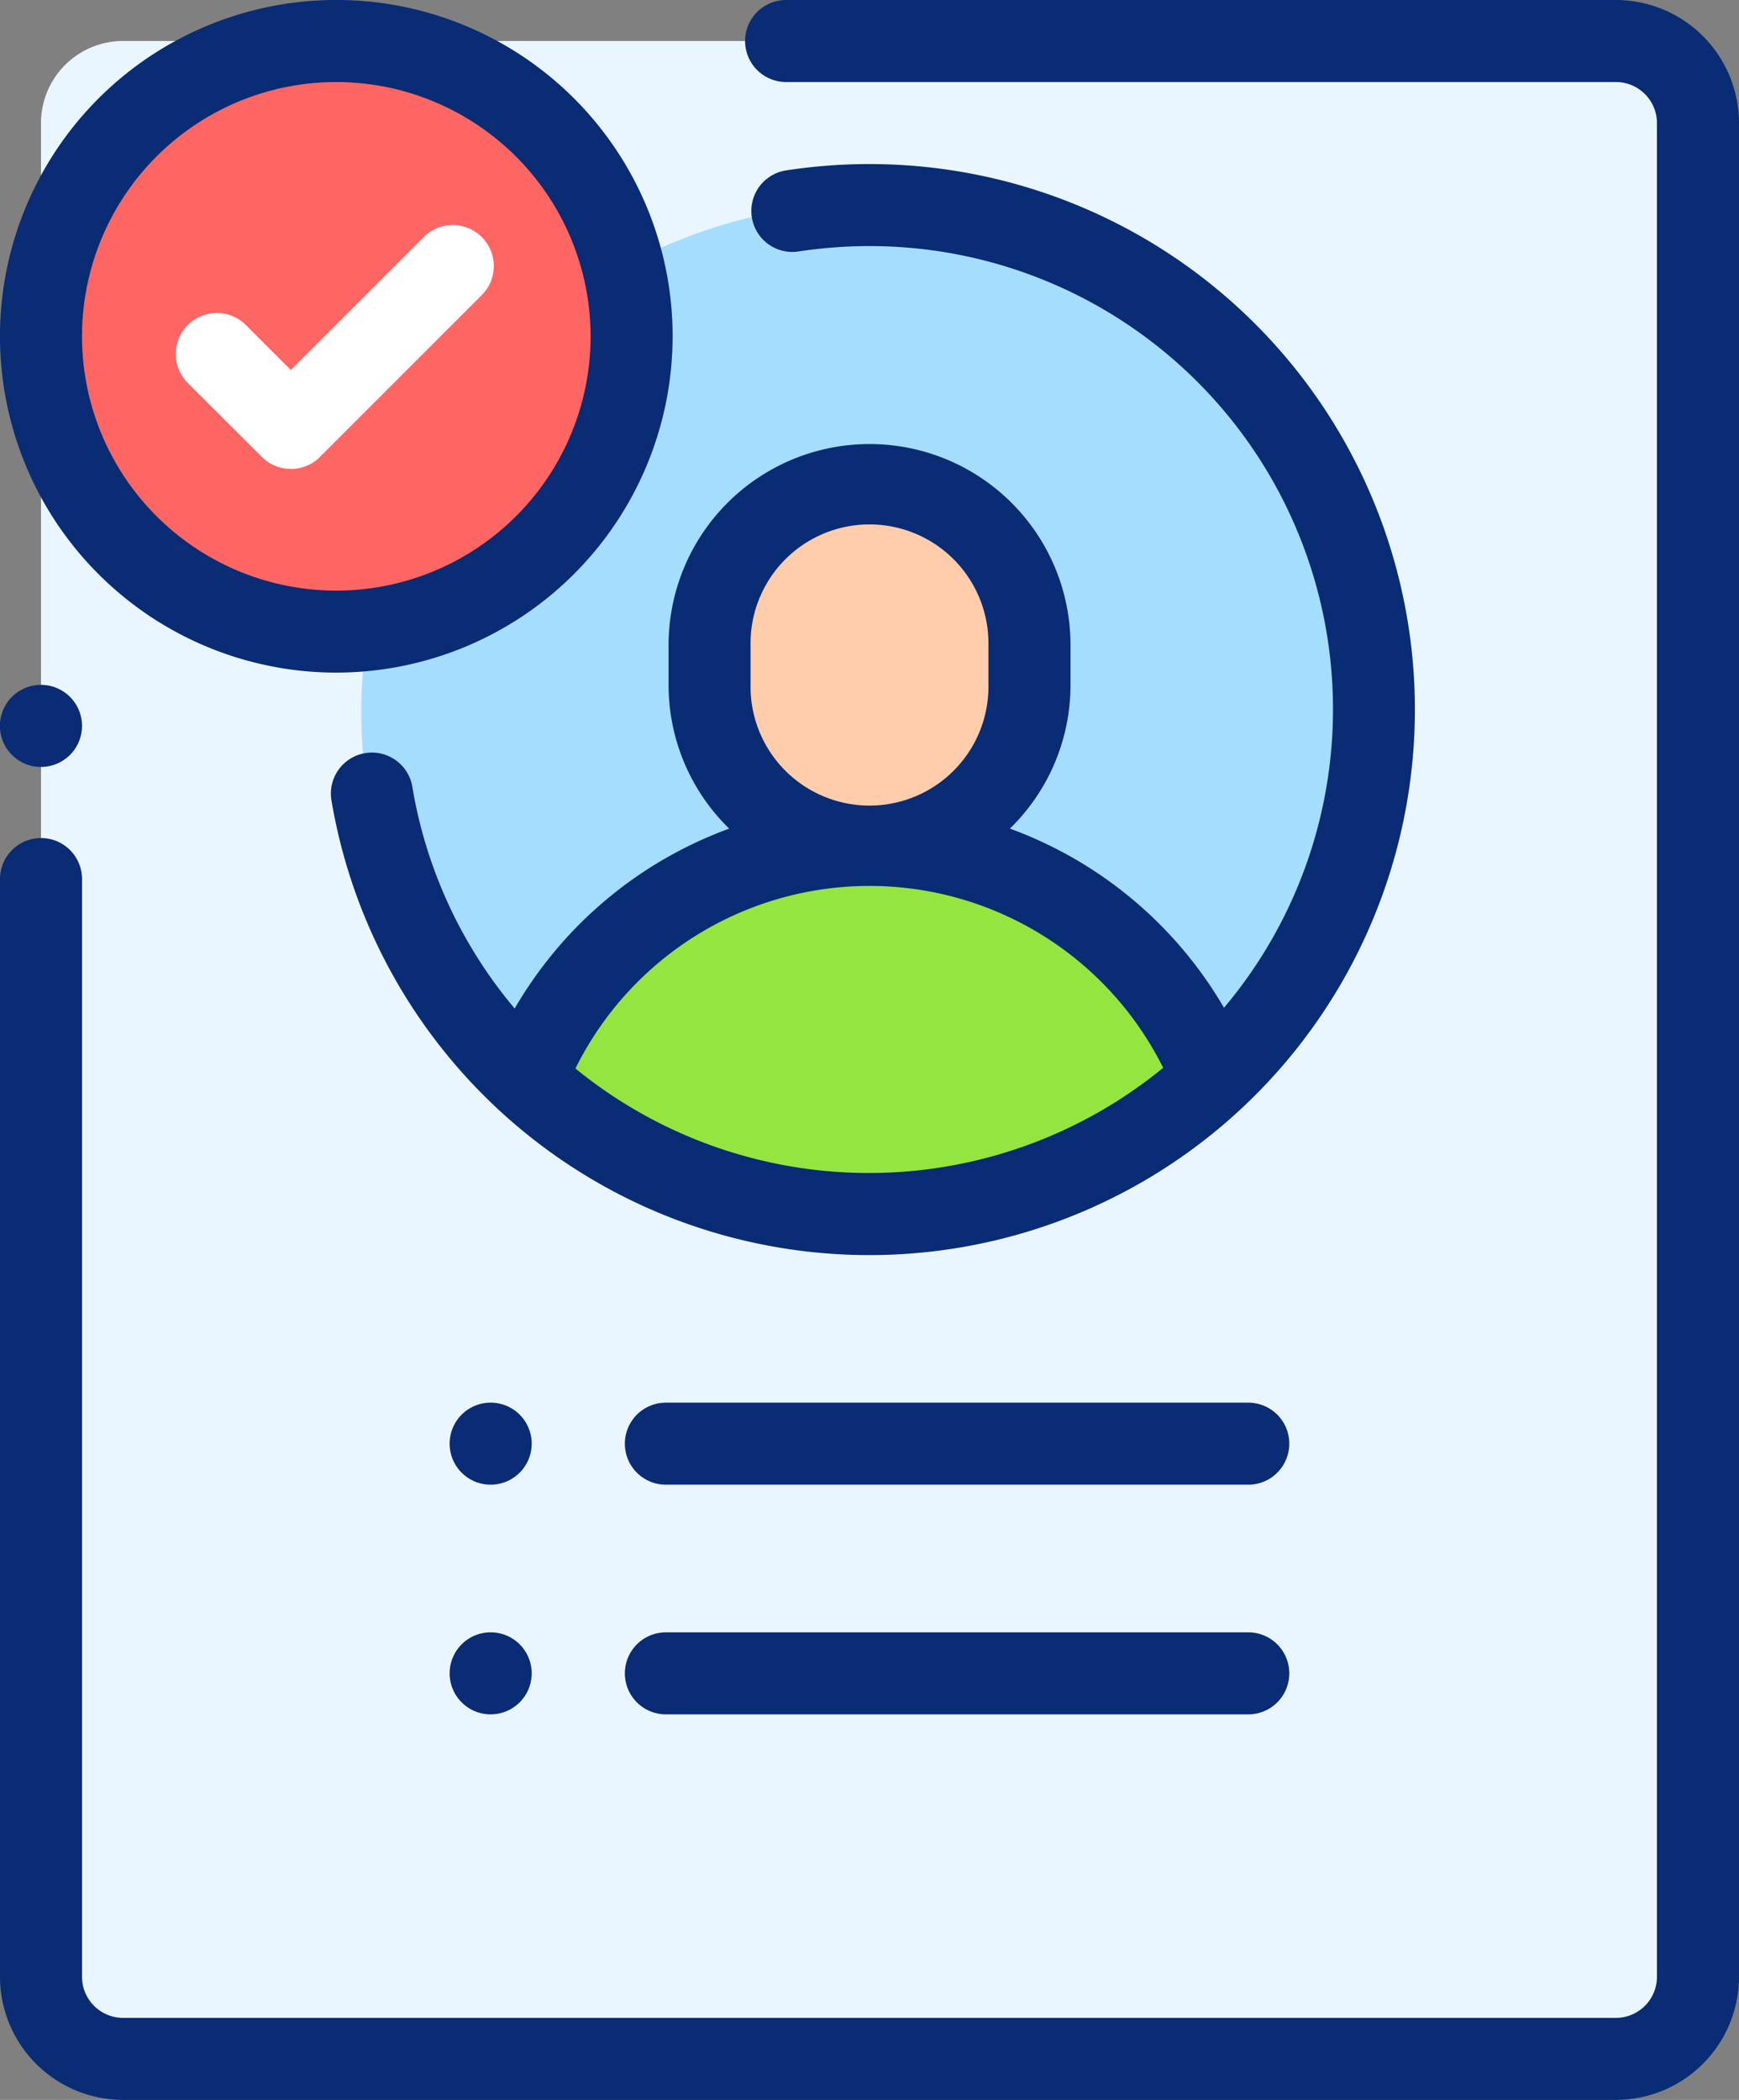 <svg xmlns="http://www.w3.org/2000/svg" width="77.016" height="93" viewBox="0 0 77.016 93">
  <rect x="0" y="0" width="77.016" height="93" fill="#808080" stroke="none"/>
  <g id="lavora-con-noi-icon" transform="translate(-44)">
    <path id="Path_334" data-name="Path 334" d="M123.75,99.367H57.633A3.633,3.633,0,0,1,54,95.734v-82.1A3.633,3.633,0,0,1,57.633,10H123.75a3.633,3.633,0,0,1,3.633,3.633v82.1A3.633,3.633,0,0,1,123.75,99.367Z" transform="translate(-8.184 -8.184)" fill="#eaf6ff"/>
    <circle id="Ellipse_20" data-name="Ellipse 20" cx="22.5" cy="22.5" r="22.5" transform="translate(60 9)" fill="#a5ddff"/>
    <path id="Path_335" data-name="Path 335" d="M45.816,170.633A1.818,1.818,0,1,1,47.1,170.1,1.83,1.83,0,0,1,45.816,170.633Z" transform="translate(0 -136.666)" fill="#092c74"/>
    <path id="Path_336" data-name="Path 336" d="M115.566,93H49.449A5.455,5.455,0,0,1,44,87.551V38.932a1.816,1.816,0,0,1,3.633,0V87.551a1.818,1.818,0,0,0,1.816,1.816h66.117a1.818,1.818,0,0,0,1.816-1.816V5.449a1.818,1.818,0,0,0-1.816-1.816H78.815a1.816,1.816,0,0,1,0-3.633h36.752a5.455,5.455,0,0,1,5.449,5.449v82.1A5.455,5.455,0,0,1,115.566,93Z" fill="#092c74"/>
    <path id="Path_337" data-name="Path 337" d="M231.168,125.335v1.771a7.084,7.084,0,0,1-7.084,7.084h0A7.084,7.084,0,0,1,217,127.106v-1.771a7.084,7.084,0,0,1,7.084-7.084h0A7.084,7.084,0,0,1,231.168,125.335Z" transform="translate(-141.576 -96.772)" fill="#ffcdac"/>
    <path id="Path_338" data-name="Path 338" d="M187.463,206h0a16.35,16.35,0,0,0-15.212,10.363,22.324,22.324,0,0,0,30.424,0A16.35,16.35,0,0,0,187.463,206Z" transform="translate(-104.955 -168.583)" fill="#95e540"/>
    <path id="Path_339" data-name="Path 339" d="M148.546,40a24.45,24.45,0,0,0-3.692.28,1.816,1.816,0,0,0,.551,3.591,20.777,20.777,0,0,1,3.141-.238,20.514,20.514,0,0,1,15.7,33.733,18.2,18.2,0,0,0-9.482-7.935,8.873,8.873,0,0,0,2.684-6.361V61.3a8.9,8.9,0,1,0-17.8,0v1.771a8.872,8.872,0,0,0,2.684,6.361,18.2,18.2,0,0,0-9.5,7.968A20.458,20.458,0,0,1,128.3,67.58a1.816,1.816,0,0,0-3.583.6A24.16,24.16,0,1,0,148.546,40Zm-5.268,23.069V61.3a5.268,5.268,0,1,1,10.535,0v1.771a5.268,5.268,0,1,1-10.535,0Zm-7.755,16.987a14.529,14.529,0,0,1,26.029-.031,20.559,20.559,0,0,1-26.029.031Z" transform="translate(-66.038 -32.734)" fill="#092c74"/>
    <path id="Path_340" data-name="Path 340" d="M223.966,401.635H198.173a1.816,1.816,0,1,1,0-3.633h25.793a1.816,1.816,0,0,1,0,3.633Z" transform="translate(-124.683 -325.709)" fill="#092c74"/>
    <path id="Path_341" data-name="Path 341" d="M155.456,345.633a1.817,1.817,0,1,1,1.284-.532A1.83,1.83,0,0,1,155.456,345.633Z" transform="translate(-89.725 -279.879)" fill="#092c74"/>
    <path id="Path_342" data-name="Path 342" d="M155.456,401.633a1.817,1.817,0,1,1,1.284-.532A1.83,1.83,0,0,1,155.456,401.633Z" transform="translate(-89.725 -325.707)" fill="#092c74"/>
    <path id="Path_343" data-name="Path 343" d="M223.966,345.635H198.173a1.816,1.816,0,0,1,0-3.633h25.793a1.816,1.816,0,0,1,0,3.633Z" transform="translate(-124.683 -279.881)" fill="#092c74"/>
    <circle id="Ellipse_21" data-name="Ellipse 21" cx="13" cy="13" r="13" transform="translate(46 2)" fill="#fe6663"/>
    <path id="Path_344" data-name="Path 344" d="M91.838,65.534A1.811,1.811,0,0,1,90.554,65L87.248,61.7a1.817,1.817,0,0,1,2.569-2.569l2.021,2.021,5.915-5.915a1.817,1.817,0,0,1,2.569,2.569l-7.2,7.2A1.812,1.812,0,0,1,91.838,65.534Z" transform="translate(-34.957 -44.765)" fill="#fff"/>
    <path id="Path_345" data-name="Path 345" d="M58.895,29.789A14.895,14.895,0,1,1,73.789,14.895,14.911,14.911,0,0,1,58.895,29.789Zm0-26.156A11.262,11.262,0,1,0,70.156,14.895,11.274,11.274,0,0,0,58.895,3.633Z" fill="#092c74"/>
  </g>
</svg>
